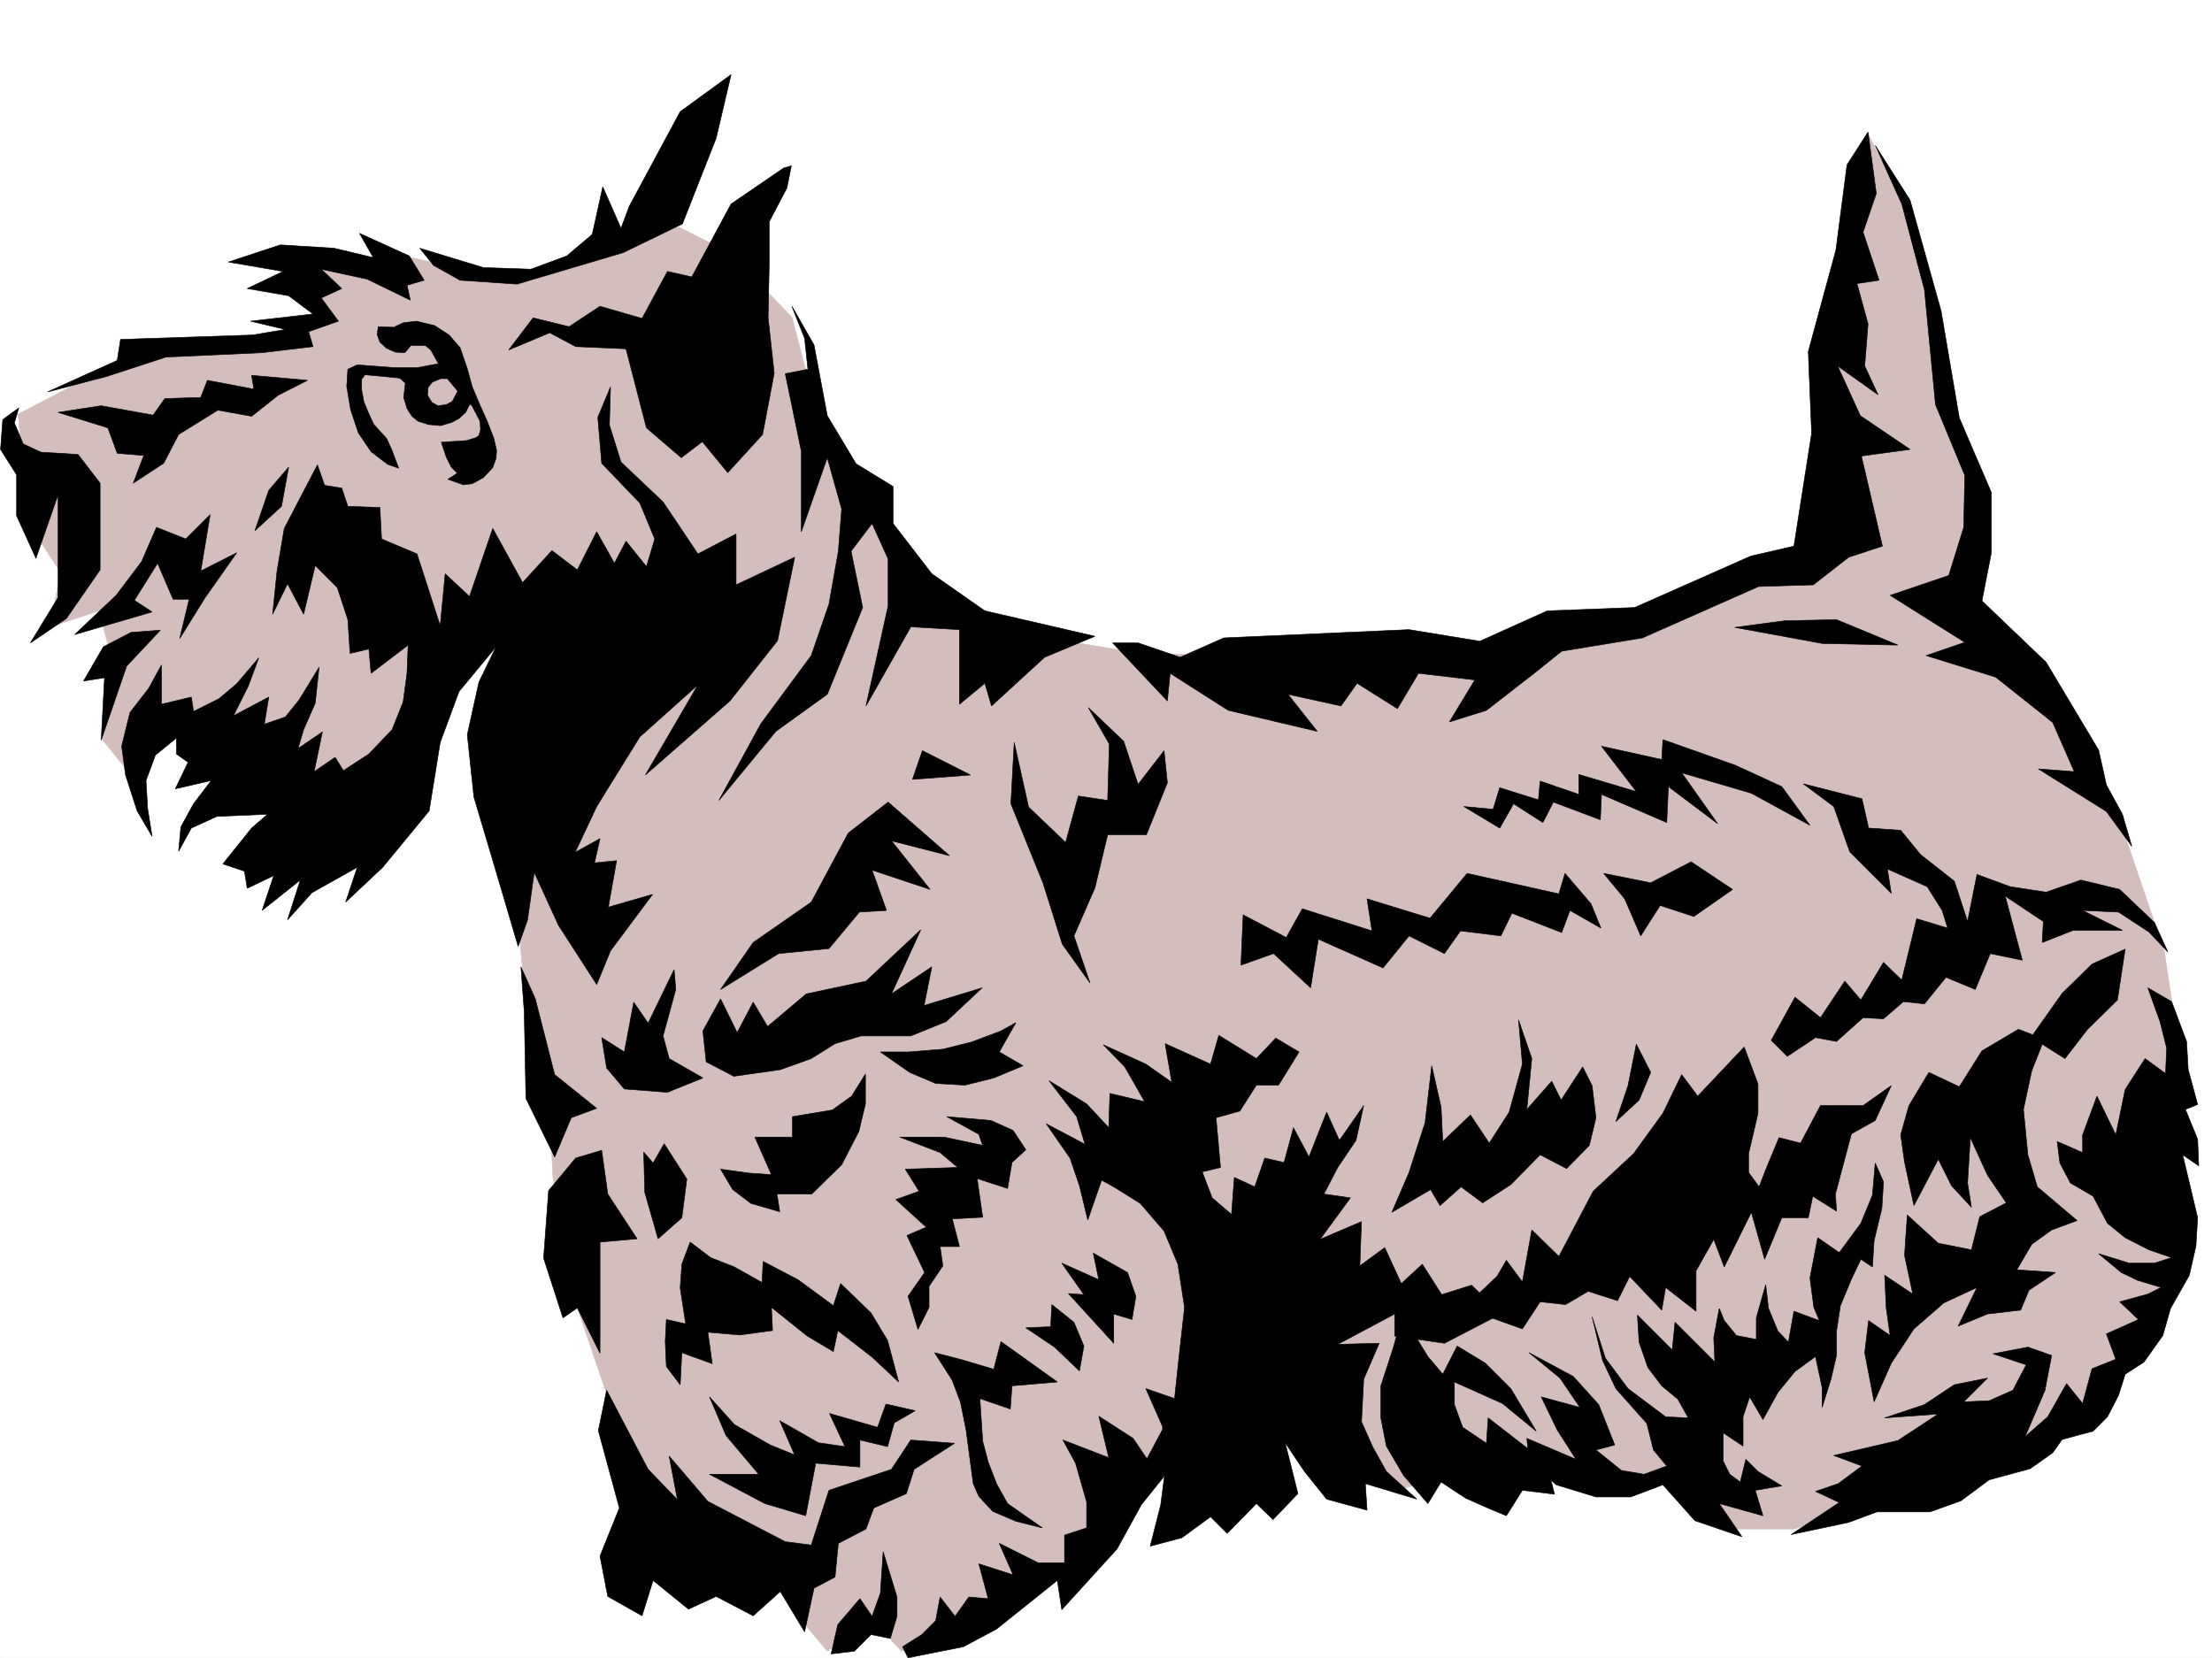 <svg xmlns="http://www.w3.org/2000/svg" width="2997.016" height="2246.661"><rect width="100%" height="100%" fill="#808080" stroke="none"/><defs><clipPath id="a"><path d="M0 0h2997v2244.137H0Zm0 0"/></clipPath></defs><path fill="#fff" d="M0 2246.297h2997.016V0H0Zm0 0"/><g clip-path="url(#a)" transform="translate(0 2.16)"><path fill="#fff" fill-rule="evenodd" stroke="#fff" stroke-linecap="square" stroke-linejoin="bevel" stroke-miterlimit="10" stroke-width=".743" d="M.742 2244.137h2995.531V-2.16H.743Zm0 0"/></g><path fill="#d4bdbd" fill-rule="evenodd" stroke="#d4bdbd" stroke-linecap="square" stroke-linejoin="bevel" stroke-miterlimit="10" stroke-width=".743" d="m24.71 561.008 109.403-56.93 113.157-29.953 135.597-4.496 30.735-26.195 21.699-21.739-17.95-39.687 8.958-47.938 91.414 38.946 13.488-29.954 113.898 26.2h73.43l79.414-26.2 69.676-30.73 52.473-4.496 69.675 35.226 83.164 86.883 29.953 113.82 30.731 91.415 96.656 135.558 100.41 78.633 204.532 34.445 100.41 4.497 371.605 4.496 108.66-43.438 109.399-8.996 157.34-69.637 78.668-17.242L2474.05 570v-92.121l35.191-152.8 21.738-143.81 56.93 113.86 38.985 165.508 8.992 91.379 47.937 109.359-21.738 161.797 109.398 104.867 104.907 196.242 56.187 165.512 26.234 174.543-21.738 96.613 17.242 148.309-69.675 117.574-43.477 69.676-43.441 17.984-52.473 52.434-92.16 34.445-222.516 70.383h-95.914L2247 2001.37l-100.371 8.996-74.211-17.246-134.856 12.75-44.183 13.45-165.59-78.63-166.332 43.438-86.918 131.062-95.914 30.735-70.418 60.683-86.918 30.692-39.727-43.438-60.683 43.438-44.184-52.434-29.988-74.133-170.828-65.18-52.434-152.8-47.976-140.059-26.235-157.297-4.457-86.882-34.488-170.043-13.488-149.051v-358l-82.422 30.695-100.41 249.418-271.196-135.558-65.18 74.132-38.984-47.937 12.746-109.363-17.242-65.141-65.922 21.703 13.489-74.137-39.727-61.425-12.746-95.872Zm0 0"/><path fill-rule="evenodd" stroke="#000" stroke-linecap="square" stroke-linejoin="bevel" stroke-miterlimit="10" stroke-width=".743" d="m548.457 477.879 8.25-9.734h19.469l7.508 5.98 19.472 35.191 17.242 20.997 19.473 20.214 10.48 20.215.743 11.223-2.23 8.25-4.497 3.012-12.746 3.753-33.703 2.227 6.723 20.215 6.765 13.488 8.211 8.25-12.707 8.25 20.957 7.469 12.004-1.484 14.977-8.25 12.746-13.489 4.496-12.71.742-10.516-3.754-16.461-8.992-23.227-9.734-21.699-10.48-24.75-6.767-24.711-9.734-28.465-14.976-17.207-19.47-12.746-24.75-5.98-17.987 2.226-12.708 6.024-20.996-.782-1.488 10.516 3.754 10.48 8.996 8.211 11.965 5.278zm0 0"/><path fill-rule="evenodd" stroke="#000" stroke-linecap="square" stroke-linejoin="bevel" stroke-miterlimit="10" stroke-width=".743" d="m597.176 492.113-31.477 5.98H533.48l-49.46-3.753-12.747 5.984-1.488 23.227 5.242 31.472 10.477 31.438 17.242 25.492 22.484 17.207 14.977 5.238-8.996-23.968-7.465-16.461-17.246-18.73-5.98-12.747-7.508-17.945-3.012-16.5v-14.234l4.496-5.981 8.996.742 38.2 3.754 7.507 6.723-2.23 19.472 4.496 15.016 6.726 10.48 8.25 6.723 14.235 4.496 16.5 1.489 14.972-4.497 9.739-5.242 8.992-8.21 6.726-13.489-16.46-17.242-8.254 15.719-8.25 4.496-11.22 1.523-8.25-4.496-5.984-9.734.743-10.48 5.984-7.509 11.262-4.496h20.957l-3.012-14.23zm0 0"/><path fill-rule="evenodd" stroke="#000" stroke-linecap="square" stroke-linejoin="bevel" stroke-miterlimit="10" stroke-width=".743" d="m206.059 1133.273-20.254-34.484-15.72-48.68-5.241-38.945 11.222-45.668 25.493-32.96 17.207-31.477v53.175l40.468-9.734 3.008 19.473 34.45-17.207 24.007-20.25 29.95-35.192-14.231 38.2-20.215 40.43 47.934-25.454-5.98 36.715 28.464-9.735 18.73-23.226 26.977-44.184-5.238 48.68-15.758 35.934-7.469 25.492 32.961-22.48-11.262 53.917 28.465-19.472 11.262 17.984 34.45-22.48 31.472-32.961 14.977-37.418 5.277-38.985 1.488-38.199-50.207 38.2-3.008-32.923-25.457 5.98-3.008-45.706-14.234-43.438-29.95-29.953-15.757 65.922-21.738-41.21-20.215 41.21 5.98-58.453 9.778-57.672 44.925-86.137 9.735 27.723 23.226 3.75 8.25 24.71 43.477 1.528 2.23 42.657 47.977 20.253 31.434 97.36 6.765-70.418 32.961 30.73 31.477-92.156 40.468 73.43 39.688-43.442 34.484 26.2 26.196-51.692 24.008 42.695 15.718-29.949 27.723 34.45 11.223-37.461-20.215-48.68-51.692-53.918-5.238-62.168 17.203-41.211-1.484 51.687 15.719 50.208 56.968 53.917 47.192 70.418 51.691-26.976v68.894l79.45-37.421-23.262 113.078-64.438 81.64-114.601 100.371 71.16-122.07-78.668 70.379-58.457 94.387-29.207 62.172 33.707-18.73-7.47 32.96 29.95-3.012-11.223 62.953 59.942-17.242-56.969 76.399-18.73 45.672-51.688-80.118-32.96-71.906-8.997 64.399-12.746 35.972-32.96-111.633-26.977-90.632-8.997-84.614 15.758-71.16 23.227-47.937-50.203 60.683-25.496 68.895-14.973 92.863-62.953 76.402-50.164 47.192 15.719-47.192-61.426 34.446-33 36.715 17.242-53.918-51.691 41.172 15.718-47.157-35.933 17.207-3.754-23.226-29.246-9.739 38.984-48.675 21.738-18.73-68.933 3.01-34.485 15.72-17.246 31.472 3.012-32.96 17.242-31.477 23.969-31.434-48.68 11.219 17.207-35.93-15.718-11.261v-21.7l-28.465 23.223-12.746 34.45 2.226 38.198zm37.457-268.148 34.445-55.441L320.699 749l-48.719 24.711 12.747-76.363-32.961 32.922-39.727-15.72-20.215 46.454-34.484 45.668-56.188 53.176 104.907-30.692-24.008-15.719 31.472-50.207 21 48.68h21.739zm0 0"/><path fill-rule="evenodd" stroke="#000" stroke-linecap="square" stroke-linejoin="bevel" stroke-miterlimit="10" stroke-width=".743" d="m217.277 853.867-45.707 48.68-34.445 100.367 4.496-84.61-28.465 4.497 26.938-46.453 37.5-19.473zM25.492 552.758l-6.02 20.254 12.005 28.465 23.968 11.218 50.203 3.012 29.95 38.945v117.575L89.89 838.148 41.21 871.11l37.457-61.425V670.37l-29.95 86.137-26.234-57.672V643.39L.742 608.945l3.012-40.43Zm38.946-21.703 94.386-42.696 4.496-28.464 179.078-5.985 44.223-7.504-47.195-11.222 84.652-9.739-32.96-24.71L334.93 391l48.68-23.227-74.173-12.746 70.418-23.222 72.688 4.496 53.215 12.746-18.727-32.961 67.406 30.691 20.254 32.961-23.226 6.766 4.5 20.215-58.457-28.465-62.207-13.488L463.023 391l-27.722 12.707 23.226 31.477-40.43 14.23 5.981 20.215-68.933 8.25-130.36 5.984-80.191 26.196zm522.96-171.532 35.973 20.215 77.184 5.242 143.847-42.699 80.196-38.941 45.668-116.09 20.254-86.137-68.934 50.203-68.934 128.055-11.257 29.988-24.711-56.187-14.235 64.398-34.445 29.207-48.719 17.989-64.437-2.23-86.176-26.235zM416.57 515.34l-75.656-6.766 3.008 18.73-62.95-11.964-8.992 23.183-48.718 1.528-15.719 22.441-70.418-12.707-58.457 8.992 67.45 20.957 12.706 34.45 35.973 3.011-14.235 37.457 41.211-26.98 20.215-38.942 53.215-32.964 45.711 8.254 35.973-28.465zm645.114-287.621-71.164 48.68-53.215 98.843-32.961-7.469-34.446 63.657-56.968-16.461-41.957 27.683-48.68-11.964-33 43.437 55.484-23.223 35.192 18.727 68.187 3.012 27.723 107.093 47.195 40.43 28.465-21.7 34.484 41.954 47.196-51.688 15.718-83.128-8.21-74.914 1.484-74.172v-56.149l23.969-45.707 6.02-29.953zM391.117 632.91l-26.98 31.477-18.727 54.664 35.973-32.965zm681.824-217.941 29.953 52.433 17.985 95.871 38.984 65.141 50.164 30.734v50.165l52.473 68.152 71.906 50.203 149.125 34.45-68.187 28.464-71.946 65.922-8.992-30.734-34.449 28.464V853.125l-65.922-3.754-60.723 107.133 29.989-135.598V757.25l-21.739-47.937-28.464 37.457 15.718 76.402-47.937 117.574-69.676 50.203-77.183 93.606 56.968-104.082 68.153-92.16 24.007-69.637 12.707-71.906 4.497-56.93-19.473-69.676-35.227 100.371V611.211l-21.703-104.867 30.695-6.02-4.496-41.914zM1541.95 871.11l56.968 19.472 59.195-26.238 250.985-11.219 95.91 15.715 91.418-41.172 118.355-4.496 157.336-69.676 58.457-13.488 23.969-152.766-4.496-110.887 37.457-137.789 15.012-115.343L2530.98 179l11.222 83.164-17.984 52.434 21.738 65.14-29.95 4.496 14.974 54.703-4.497 56.891 17.989 38.98-54.703-38.98 30.734 67.445 67.406 45.672-65.922 8.992 28.465 122.07-45.707 15.013-47.937 37.421-74.172 2.266-157.34 69.637-109.398 17.988-34.489 27.719-67.41 52.433-50.203 15.72 34.45-56.93-76.403-8.993-28.465 47.938-54.703-34.45-21.738 30.735-71.946-15.758 39.727 50.203-120.621-28.465-78.672-50.203-3.754 37.457-74.172-78.629zm-67.411 87.62 28.465 49.426-2.27 76.399-39.683-5.98-17.246 62.91-50.203-47.934-19.473-87.625-4.496 83.125 43.441 107.137 26.235 83.124 37.46 52.434-21.703-63.656 28.465-65.18 17.203-71.902h52.473l28.465-70.422-4.496-43.438-35.227 45.708-19.472-58.415zM1203.3 1086.824l83.169 72.649-78.668-20.215 52.43 65.922-78.669-26.239 19.473 54.665-36.676 2.265-41.21 49.426-68.192 6.762-78.668 48.68 44.184-63.653 78.668-54.703 50.203-93.606zm46.454-69.676 65.18 32.961-78.668 5.98zm434.559 222.477 58.453 30.695 21.738-38.945 94.387 29.953-6.723-43.441 85.394 26.238 50.204-60.684 124.378 27.72 8.25-27.72 35.227 41.211 13.453 32.922-41.957-23.969-11.219 29.989-67.449-26.235-14.976 30.73-54.7-6.76-21.742 30.73-47.933-23.97-35.23 43.442-87.661-38.945-10.48 65.887-50.204-46.414-44.183 15.718zm488.511-56.184 28.465 34.446 21.742 50.203 26.235-41.211 45.707 14.977 52.433-36.676-56.183-37.457-54.704 28.464zM994.273 1458.313l-37.457-19.473-4.496-41.914 23.97-43.48 22.48 45.71 21.703-41.215 19.507 32.965 52.434-44.183 80.898-17.246 74.211-69.637-39.722 86.883 54.699-36.715-10.48 52.433 78.671-23.968-48.718 45.707-47.938 19.472h-67.45l-35.226 10.477-32.218 20.215-41.954 15.015zm-78.668-117.575-17.242 62.914 8.25 30.692 45.707 26.238-47.976 19.469-58.453-4.496-23.97-28.465-6.726-41.211 30.696 19.512 12.746-67.45 19.472 28.465 35.227-72.644zm-209.812-30.73 19.473 43.437 26.238 102.641 56.926 45.668-34.446 12.746-22.48 53.176-38.945-79.375-2.27-117.61zm109.402 248.676 8.25 59.195 39.688 60.644-50.203 4.497v150.574l-30.696-61.426-19.511 13.488-26.196-80.894 6.723-91.38 36.719-44.183zm6.727 325.078 56.187 107.133 39.723 41.171-11.219-59.16 52.43 61.43 104.906 54.66 35.192 4.496 24.007-74.172 84.653-28.426 26.234-39.726 59.16 4.496-54.664 35.23-10.515 32.922-44.184 19.473-10.52 28.465-37.456 19.469-4.497 45.71-28.465 14.973-12.746 59.16-32.96-54.664-36.715 32.965-50.207-26.238-37.457 17.242-47.938-38.941-14.973 47.937-46.453-26.238-10.515-54.66 26.234-65.18-28.465-104.828zm50.203-322.812 1.484 54.663 17.989 62.91 32.218-28.464 6.762-52.434-30.73-47.934-14.977 26.235zm62.953 122.07 27.719 20.996 32.219 12.71 37.457 20.997 1.488-28.465 47.191 24.71 47.977 35.188 9.738-29.949 41.211 39.688 22.48 37.457 14.977 56.187-35.973-33.703-46.449-35.973-5.984 28.465-35.227-20.957-48.68-38.945 1.485 31.437-44.223 6.02-43.441-3.754 5.984 42.7-41.21-14.977-2.231 43.441-18.727-24.75-1.527-33.707 1.527-29.95 26.196 5.981-7.47-48.676 2.231-32.18zm41.212-98.844 37.456 5.238 31.477 2.23-22.485-50.91h50.95v-27.718l53.956-8.997 26.196-18.726 18.73-29.953v40.43l-8.992 37.457-23.226 44.93-40.43 39.722h-47.234l3.753 23.969-38.941-11.262-24.75-18.727zm0 0"/><path fill-rule="evenodd" stroke="#000" stroke-linecap="square" stroke-linejoin="bevel" stroke-miterlimit="10" stroke-width=".743" d="m961.273 1892.754 33.743 37.457 48.68 27.723 33 13.449-20.255-46.41 52.434 29.949 35.973 5.238-20.957-44.926 65.18 18.73 11.222-31.476 39.723 8.992-28.465 16.461-8.992 32.22-37.457-8.993v36.715l-59.942-5.238-13.488 71.16-55.445-16.5-74.954-39.684h66.704l-44.22-52.434zm428.575-334.813-17.203-26.199-29.989-13.488-59.941-5.238 43.48 23.964 5.239 14.977-52.473-11.223h-59.941l54.703 20.957 23.968 20.215-71.164 2.27 18.73 29.949-31.476 11.223 41.211 37.457-26.234 11.222 24.008 50.204-22.485 32.218 13.488 44.926 14.977-29.95v-28.464l18.73-27.723-3.753-26.195h26.234l-9.734-37.457 41.21-2.27-7.507-52.433 41.21 13.488 5.985-35.187zm-123.594 274.911 23.969 37.417 11.222 29.993 7.504 37.418 5.985 44.964 3.754 27.723 7.507 17.203 18.727 20.215 31.476 13.488 35.934 8.993-47.195-32.961-14.977-26.938-11.258-29.21-7.468-28.466-3.754-57.672 41.21 14.196 2.231-31.438 61.465-5.238-76.442-54.703-9.734 37.46-42.7-12.71zm123.594-33.704 38.984 26.196 33.703 32.219 5.984-33.704-13.453-32.218-29.988-23.97-1.484 29.95zm57.711-46.453 61.425 67.41v-39.687l24.754 7.469 5.238-31.438-11.261-32.219-46.45-26.234 7.508 35.973-50.207-22.485 29.953 42.7zm-321.442 488.36 8.996-39.723 29.989-35.191 16.46 23.968 11.262-31.437 3.754-56.188 18.727 61.426v26.2l-8.993 29.949-26.234-5.239-22.484 22.48zm0 0"/><path fill-rule="evenodd" stroke="#000" stroke-linecap="square" stroke-linejoin="bevel" stroke-miterlimit="10" stroke-width=".743" d="m1222.773 2231.32 26.239-16.5 18.726-18.73 5.985-32.18 20.254 26.2 18.726-26.2 26.2 2.23-12.708-47.195 46.45 14.977-18.73-42.7 52.433 26.239h35.972v-37.457l29.95-9.738v-35.188l-14.973-52.434-17.242-31.476 62.207 23.969-13.489-56.149 46.45 29.953 18.73 27.72 29.988-56.184 13.45 54.66-50.946 63.695-32.96 59.898-74.919 82.387-5.98-39.687-82.426 65.922-44.965 23.968-74.914 14.977zm-29.949-805.93h37.457l47.196-3.753 38.98-9.735 39.688-14.976 20.253-11.262-22.484 39.727 32.219 18.691-39.723 16.5-38.945 9.734-39.727-2.27-35.226-14.972zm0 0"/><path fill-rule="evenodd" stroke="#000" stroke-linecap="square" stroke-linejoin="bevel" stroke-miterlimit="10" stroke-width=".743" d="m1558.45 2094.977 14.23-56.145 7.507-57.676-5.238-48.715-22.484-50.91 38.945 13.488 5.98-56.183 7.508-67.41-8.992-58.414-18.73-44.965-32.219-37.461-35.973-22.442-16.46-8.992-18.727 53.918-11.262-46.449-12.746-37.422-32.219-46.449 52.473 27.723-11.262-37.457-37.457-48.68 50.945 31.433 29.993 32.22 1.484-46.45 47.195 11.262-26.941-47.195-29.246-29.989 57.71 26.235 35.192 24.71-8.992-52.433 61.465 27.723 11.219-38.946 50.949 31.438 26.234-27.684 31.477 18.73-27.723 44.926h-29.988l-22.485 35.192-32.214 8.992 6.02 67.406-24.75 5.985 13.487 35.23 26.239 22.441 3.754-50.164 27.718 12.746 13.493-38.945 26.195 5.985 12.746-47.196 20.996 39.688 23.969-60.645 17.246 38.2 32.96-47.192-10.519 47.191-24.71 36.676-18.731 35.973 35.973 5.242-41.211 56.184 56.187-24.008-2.23 59.941 33.707-24.71 22.48 48.679 28.465-26.195 26.238 41.172 40.43-12.747 39.723 38.981-76.442 39.687-67.406-9.734v-29.953l-77.184 41.172 56.188-1.485-20.957 48.68-3.012 57.672 14.977 33.703 18.726 33.707 41.211 37.457-69.676-20.957 2.27 35.93-54.703-14.973-29.988-37.457-26.196-38.945 17.203 68.894-33.707 35.23-22.48-21.741-39.688 40.468-22.48-22.48-38.984 28.465zm0 0"/><path fill-rule="evenodd" stroke="#000" stroke-linecap="square" stroke-linejoin="bevel" stroke-miterlimit="10" stroke-width=".743" d="m2001.254 1754.926 26.98-25.453 12.746-21.742 21.7 29.25 12.75-70.422 36.714 35.933 46.45-88.367 54.699-50.945 39.727-54.664 25.453-52.43 21.742 29.207 62.95-66.668 18.73 50.207v39.684l-12.746 54.664v25.492l14.23 19.473 8.992-23.227 17.988-43.437 29.207 7.464 26.98-50.906h57.673l38.238-26.98-21.738 47.195-32.219 17.984-21.738 81.64 1.523 23.228-32.219-20.254-6.02 29.207h-35.933l-23.226 56.187-17.985-63.656-36.714 74.137-14.235-37.422-24.008 42.66v54.7l-41.21-32.22-5.239 30.735-43.441-45.707-16.5 32.96-39.688-12.745-30.73 17.984-34.45-3.754-24.007 36.715-52.43-18.727zm-113.899 72.648-16.46 50.203v43.442l7.468 38.199 23.227 39.688 33 38.199 17.945-29.207 33 21.738 33.707 14.976 21.739 8.993 21.699-34.485 43.48 5.278-10.476-41.954-79.453-61.425-2.231 34.445-32.215-21.7-11.262-30.734v-30.69l65.22 29.206 45.667 37.457-34.445-57.672-34.488-34.445-38.2-23.227-19.472 38.2-20.215-23.97-34.484-56.183zm0 0"/><path fill-rule="evenodd" stroke="#000" stroke-linecap="square" stroke-linejoin="bevel" stroke-miterlimit="10" stroke-width=".743" d="m2071.676 1832.852 41.953 34.449 26.98 39.683-52.433-14.23 21.738 44.926 25.453 39.726-66.664-28.465 2.973 28.465 36.715 34.446 53.957 16.46h47.191l43.48-16.46 43.442 48.68 63.691 21.737-30.73-44.964 59.195 16.5-10.476-34.485 35.972-5.984-32.218-19.469-16.5-16.46-7.508 30.69-14.235-10.476-8.992-17.988v-38.2l26.98 17.985v-39.688l8.993-26.976 17.984 30.691 20.215-36.676 23.227-28.464 27.722-20.215 8.993 41.918v26.976l12.003-38.199 7.508-32.219v-32.96l5.238-34.45 14.977-35.93 12.746-26.98 15.719 10.48 2.266-35.933 10.48-43.441 2.23-35.973-11.222-25.453-3.754 43.441-15.719 38.2-29.246 39.687-29.207-20.215-10.48 54.66 5.238 39.727 7.508 17.945-34.485-12.707-7.468 41.957-14.274-15.016-12.707-30.695-3.754-32.219-12.746 44.965v29.211l-26.977-5.242-16.46-20.254-6.766-16.46-7.469 39.687 1.485 32.96-16.5-16.46-37.457-37.457-3.754 37.457-47.192-47.192 2.266 36.715 11.965 34.445 18.73 24.711 21.738 17.985 14.235 25.457-30.735-1.489-50.945-38.199-30.695-41.21-17.985-56.188 14.23 59.199 17.99 38.2 41.952 47.195 8.992 35.93 17.985 21.741-30.73 11.223-30.735-5.242-34.445-27.723 25.453-6.722-21.7-54.704-34.488-38.199zm-185.805-190.262 52.434-30.73 12.746 21.738 28.465-25.453 29.246 21.699 38.203-24.711 39.723-40.43 35.933 18.692 30.734-31.438 8.993-37.457-5.239-43.441-12.75-25.453-29.207 44.925-12.746-25.453-33.703 38.2 6.727-68.934-17.989-52.434 5.239 59.942-17.985 65.18-26.941 41.913-25.492-38.199-37.457 35.973-2.27-46.453-12.707-56.184-8.992 77.184-21.738 67.406zm303.457-122.852 16.461-48.68 11.258-56.187 19.472 38.203-15.718 37.457zm545.442-125.082-49.461 29.211-30.692 48.68-41.21-19.473-26.981 44.965-11.223 39.688 5.242 36.714 12.707 59.157 33-62.91 17.946 35.933 26.98 29.207-5.238-32.922 3.75-61.426 23.226 50.907 25.493 37.457-35.97 18.73-11.26 44.926-44.927-8.953-41.996-38.203-3.71 54.664 11.218 52.433-38.2-25.457 2.227 44.926 5.243 36.715-29.207-20.254-5.243 43.48 12.747 66.626 23.226-52.391 30.695-46.453 40.47-35.23 44.964-20.958-25.496 52.434 39.726-16.461 44.965-5.238 11.223-26.98 35.973-23.97-52.434-3.753 20.215-34.446 26.976-19.472 34.45-12.746-53.918-45.669-12.746-43.44-5.985-61.427 11.223-52.433 14.23-35.973 30.735 19.473 30.691-39.688 40.469-39.683 10.48-68.934-44.925 20.254-40.47 39.688-39.726 56.183zm0 0"/><path fill-rule="evenodd" stroke="#000" stroke-linecap="square" stroke-linejoin="bevel" stroke-miterlimit="10" stroke-width=".743" d="m2910.094 1338.473 16.504 45.707 8.992 35.933-1.528 34.485-27.718-20.254-26.98 41.957-12.708 61.426-25.492-52.434-19.473 52.434v23.964l-34.488-14.972 3.754 29.207 14.234 26.98 30.73 17.946 19.474 36.714 23.968 19.473 32.219 16.461 30.73 10.516-23.222 7.468h-34.45l-41.21-12.707 30.695 25.454 21.738 10.48 32.22 9.734-17.99 8.996-38.198 10.477 25.453 23.969-43.438 19.472 12.746 34.446-32.219 12.746-12.746 47.195-21.742-26.98-25.453 44.965-30.73 26.94 26.976-62.91 8.992-47.195-32.215-11.222-47.195 8.992 44.926 14.977-17.984 34.449-32.18 14.23-34.488 1.485 32.218-32.176-44.964 8.992-40.47 26.938-53.917 17.988 72.687-5.242-54.703 35.933-86.918 20.254 38.2 14.234-32.22 23.97-30.73 10.476L2492 2035.82l-65.18 43.442 77.926-16.461 38.238-14.235h71.907l41.953-15.015 38.242-28.426 55.441-15.012 30.696-21.703 12.746-17.984 41.953-11.223 19.472-19.472 15.016-29.208 8.953-28.464 25.492-16.5 25.493-35.934 10.48-36.715 25.453-44.926 8.996-39.722 2.266-38.203-20.254-85.356 21.738 14.977-1.484-35.973-16.5-40.43 16.5-6.765-12.746-47.153-2.23-38.199-20.254-53.96zm-926.824-245.668 48.718 29.21 18.73-32.964 39.684 25.496 14.235-27.723 63.691 23.969 1.528-34.45 88.402 38.204 2.23-48.719 66.703 50.203-48.718-68.894 94.43 27.683 79.41 43.442-38.2-52.434-63.695-29.207-97.398-34.45-1.524 26.981-81.64-17.988 47.19 61.426-77.925-23.223v26.977l-52.433-17.985-2.266 25.453-52.434-16.46-8.992 29.207zm0 0"/><path fill-rule="evenodd" stroke="#000" stroke-linecap="square" stroke-linejoin="bevel" stroke-miterlimit="10" stroke-width=".743" d="m2484.531 1092.805 21.739 61.425 56.187 56.188-5.238-32.961 53.918 23.969 20.254 32.18 7.468 23.968-41.953-12.707-20.215 83.125-24.75-23.969-30.695 50.95-21.738-25.496-32.961 49.464-34.488-27.722-32.22 58.414 21.743 21.738 38.2-25.492 28.503 5.281 35.934-32.219 27.722 1.485 26.977-23.227 28.465 3.012 29.246-35.973 39.687 16.5 20.254-48.68 43.442 8.993-23.227-86.918 51.692 34.488-1.489 28.465 41.957-16.5h66.703l-53.957-26.98 48.72 2.265 41.171 26.98 25.492 26.942-17.984-39.688-47.195-44.925-52.473-12.746-47.191 16.46-48.68-7.468-44.965-16.5-12.746 63.695-17.988-54.703-45.707-35.934-26.942-32.96-43.476-3.008-8.996-39.688-79.41-20.215zm403.825 53.922-34.446-47.196-92.16-57.672 48.719 3.754-29.246-66.668-77.184-61.386-94.387-29.246 52.434-17.946-101.152-63.695 79.449-26.942 20.215-65.18 1.488-70.417-39.688-95.871-15.015-155.778-30.692-116.086-35.972-79.414 47.191 74.176 41.957 149.79 24.75 145.296 43.438 101.113V749l-12.746 65.18 86.922 83.125 71.199 119.101 10.48 47.192 21.738 39.687zm-537.938-296.614 118.355 21.739 102.676 2.23-83.164-34.45-70.457 1.528zm0 0"/></svg>
